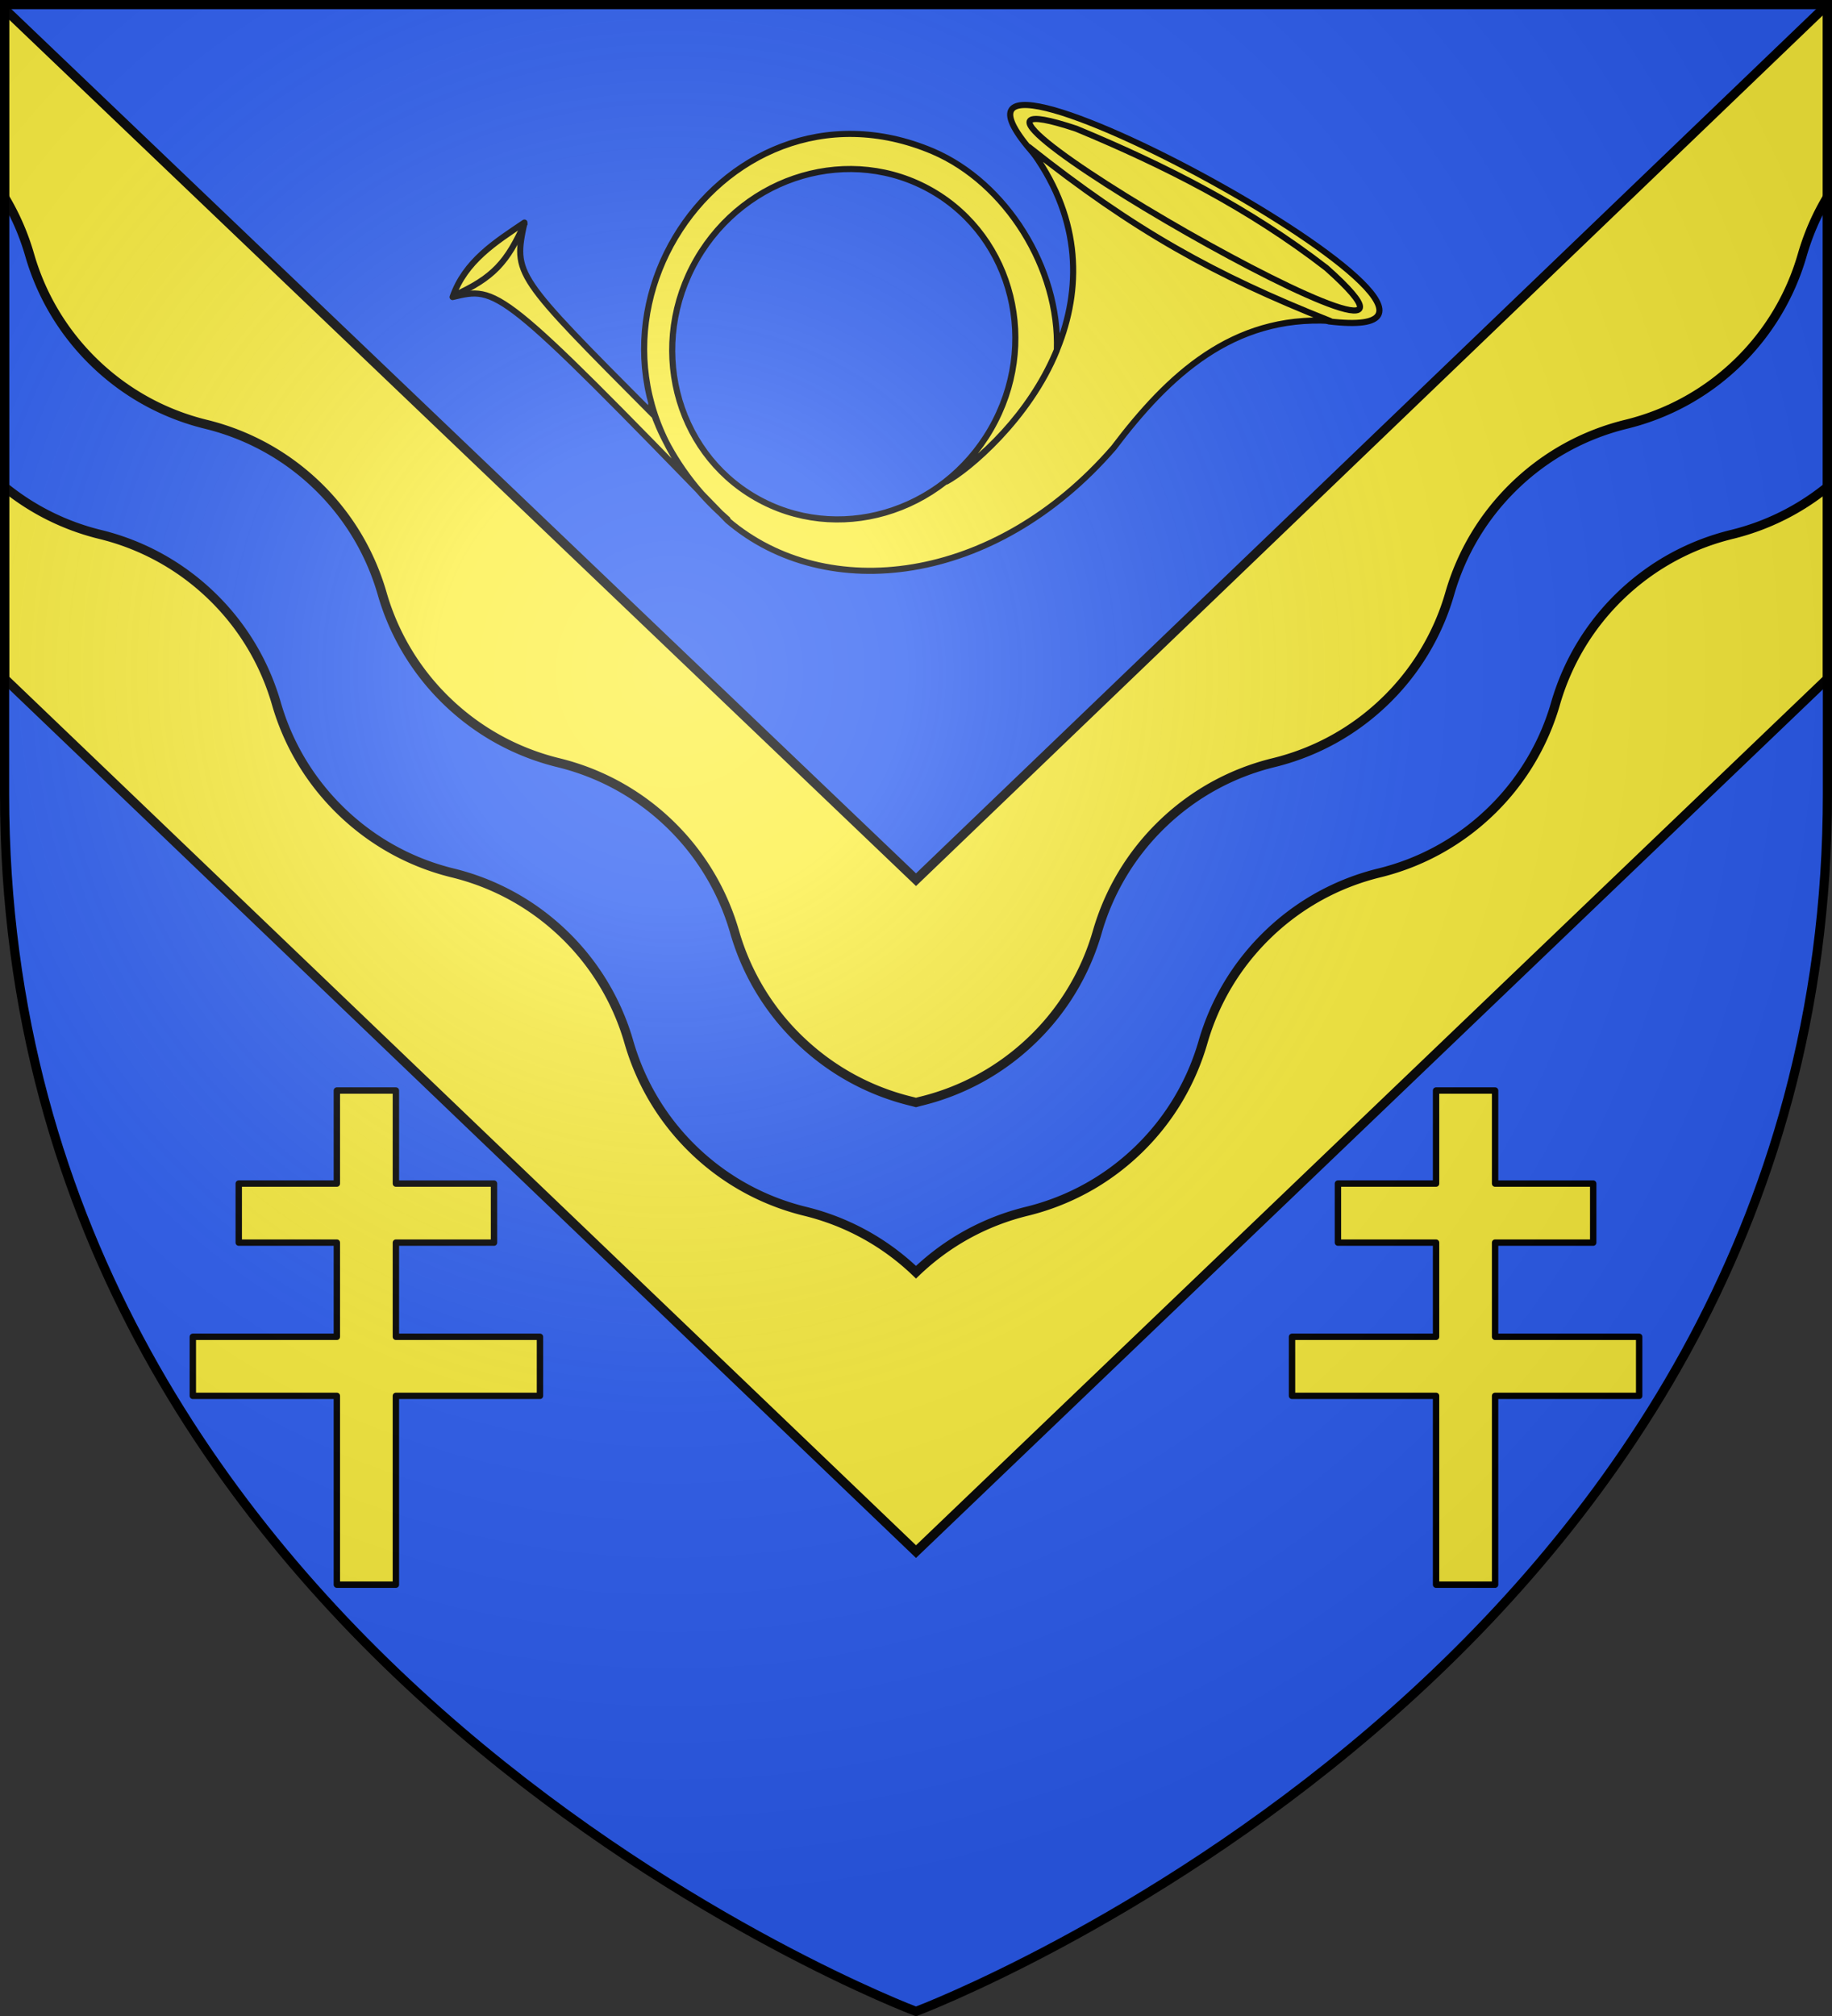 <svg xmlns="http://www.w3.org/2000/svg" xmlns:xlink="http://www.w3.org/1999/xlink" width="600" height="660" version="1.0"><rect width="100%" height="100%" fill="#333333" stroke="none"/><defs><g id="b"><path id="a" d="M0 0v1h.5z" transform="rotate(18 3.157 -.5)"/><use xlink:href="#a" width="810" height="540" transform="scale(-1 1)"/></g><g id="c"><use xlink:href="#b" width="810" height="540" transform="rotate(72)"/><use xlink:href="#b" width="810" height="540" transform="rotate(144)"/></g><g id="e"><path id="d" d="M0 0v1h.5z" transform="rotate(18 3.157 -.5)"/><use xlink:href="#d" width="810" height="540" transform="scale(-1 1)"/></g><g id="f"><use xlink:href="#e" width="810" height="540" transform="rotate(72)"/><use xlink:href="#e" width="810" height="540" transform="rotate(144)"/></g><g id="h"><path id="g" d="M0 0v1h.5z" transform="rotate(18 3.157 -.5)"/><use xlink:href="#g" width="810" height="540" transform="scale(-1 1)"/></g><g id="i"><use xlink:href="#h" width="810" height="540" transform="rotate(72)"/><use xlink:href="#h" width="810" height="540" transform="rotate(144)"/></g><g id="k"><path id="j" d="M0 0v1h.5z" transform="rotate(18 3.157 -.5)"/><use xlink:href="#j" width="810" height="540" transform="scale(-1 1)"/></g><g id="l"><use xlink:href="#k" width="810" height="540" transform="rotate(72)"/><use xlink:href="#k" width="810" height="540" transform="rotate(144)"/></g><g id="n"><path id="m" d="M0 0v1h.5z" transform="rotate(18 3.157 -.5)"/><use xlink:href="#m" width="810" height="540" transform="scale(-1 1)"/></g><g id="o"><use xlink:href="#n" width="810" height="540" transform="rotate(72)"/><use xlink:href="#n" width="810" height="540" transform="rotate(144)"/></g><g id="q"><path id="p" d="M0 0v1h.5z" transform="rotate(18 3.157 -.5)"/><use xlink:href="#p" width="810" height="540" transform="scale(-1 1)"/></g><g id="r"><use xlink:href="#q" width="810" height="540" transform="rotate(72)"/><use xlink:href="#q" width="810" height="540" transform="rotate(144)"/></g><g id="t"><path id="s" d="M0 0v1h.5z" transform="rotate(18 3.157 -.5)"/><use xlink:href="#s" width="810" height="540" transform="scale(-1 1)"/></g><g id="u"><use xlink:href="#t" width="810" height="540" transform="rotate(72)"/><use xlink:href="#t" width="810" height="540" transform="rotate(144)"/></g><g id="w"><path id="v" d="M0 0v1h.5z" transform="rotate(18 3.157 -.5)"/><use xlink:href="#v" width="810" height="540" transform="scale(-1 1)"/></g><g id="x"><use xlink:href="#w" width="810" height="540" transform="rotate(72)"/><use xlink:href="#w" width="810" height="540" transform="rotate(144)"/></g><radialGradient id="B" cx="-80" cy="-80" r="405" gradientUnits="userSpaceOnUse"><stop offset="0" style="stop-color:#fff;stop-opacity:.31"/><stop offset=".19" style="stop-color:#fff;stop-opacity:.25"/><stop offset=".6" style="stop-color:#6b6b6b;stop-opacity:.125"/><stop offset="1" style="stop-color:#000;stop-opacity:.125"/></radialGradient><path id="z" d="M-298.5-298.5h597V-40C298.5 246.31 0 358.5 0 358.5S-298.5 246.31-298.5-40z"/></defs><g transform="translate(300 300)"><use xlink:href="#z" width="600" height="660" style="fill:#2b5df2"/><path d="M298.5-298.5 0-12l-298.5-285.062.031 219.25L0 207.968l298.5-285.78z" style="fill:#fcef3c;fill-opacity:1;fill-rule:evenodd;stroke:#000;stroke-width:3;stroke-linecap:butt;stroke-linejoin:miter;stroke-opacity:1;display:inline"/><path d="M298.5-235.5c-3.61 6.007-6.348 12.402-8.25 19-3.77 13.079-10.886 25.372-21.406 35.469-10.524 10.1-23.086 16.706-36.313 19.937-13.222 3.23-25.761 9.84-36.281 19.938-10.524 10.1-17.667 22.385-21.437 35.469a79.4 79.4 0 0 1-21.407 35.437c-10.523 10.1-23.085 16.707-36.312 19.938-13.223 3.23-25.761 9.84-36.281 19.937C70.289-20.275 63.146-7.99 59.375 5.094A79.4 79.4 0 0 1 37.969 40.53C27.445 50.631 14.883 57.27 1.656 60.5c-.556.136-1.103.29-1.656.438-.563-.151-1.122-.3-1.687-.438-13.227-3.23-25.79-9.868-36.313-19.969A79.4 79.4 0 0 1-59.406 5.094C-63.176-7.99-70.29-20.274-80.812-30.375c-10.52-10.097-23.09-16.708-36.313-19.937-13.227-3.231-25.789-9.837-36.312-19.938a79.4 79.4 0 0 1-21.407-35.437c-3.77-13.084-10.882-25.369-21.406-35.47-10.52-10.096-23.09-16.707-36.312-19.937-13.227-3.23-25.758-9.837-36.282-19.937-10.52-10.097-17.668-22.39-21.437-35.469a79.7 79.7 0 0 0-8.219-18.937v94.843a79.3 79.3 0 0 0 31.313 15.563c13.222 3.23 25.792 9.84 36.312 19.937 10.524 10.1 17.636 22.386 21.406 35.469 3.77 13.079 10.918 25.34 21.438 35.438 10.523 10.1 23.054 16.737 36.281 19.968 13.222 3.23 25.792 9.84 36.313 19.938a79.4 79.4 0 0 1 21.406 35.437c3.769 13.08 10.886 25.372 21.406 35.469 10.524 10.1 23.086 16.707 36.313 19.938C-23.09 99.793-10.52 106.403 0 116.5c10.52-10.097 23.059-16.708 36.281-19.937 13.227-3.231 25.79-9.837 36.313-19.938C83.114 66.528 90.23 54.235 94 41.156c3.77-13.083 10.914-25.337 21.438-35.437 10.52-10.097 23.058-16.708 36.28-19.938 13.228-3.23 25.79-9.868 36.313-19.968a79.4 79.4 0 0 0 21.406-35.438c3.771-13.083 10.883-25.368 21.407-35.469 10.52-10.097 23.09-16.707 36.312-19.937a79.5 79.5 0 0 0 31.344-15.563z" style="fill:#2b5df2;fill-opacity:1;fill-rule:evenodd;stroke:#000;stroke-width:3;stroke-linecap:butt;stroke-linejoin:miter;stroke-opacity:1;display:inline"/></g><g transform="translate(300 300)"><path d="M135.229-194.78c78.166 9.433-148.87-113.993-96.428-54.641 32.165 24.652 63.643 41.91 96.428 54.642z" style="fill:#fcef3c;fill-opacity:1;fill-rule:evenodd;stroke:#000;stroke-width:2;stroke-linecap:butt;stroke-linejoin:round;stroke-miterlimit:4;stroke-dasharray:none;stroke-opacity:1"/><path d="M134.442-212.24c60.92 54.331-155.095-69.899-81.957-45.622 29.138 12.097 56.57 26.005 81.957 45.621z" style="fill:#fcef3c;fill-opacity:1;fill-rule:evenodd;stroke:#000;stroke-width:2;stroke-linecap:butt;stroke-linejoin:round;stroke-miterlimit:4;stroke-dasharray:none;stroke-opacity:1"/><path d="M36.996-251.858c34.47 27.31 60.575 41.848 98.55 56.898-31.82-1.727-52.754 17.651-70.824 41.568C25.73-108.41-29.4-102.074-61.65-129.576c-74.845-77.187-75.518-76.68-90.125-73.171 4.107-11.786 14.047-17.995 23.538-24.395-3.615 17.077-3.496 16.996 42.539 63.267-3.048-13.691-.772 12.472 23.96 33.906-64.602-55.736-3.316-150.388 67.24-120.49 24.044 10.27 41.572 38.344 40.635 65.103-9.118 22.549-29.182 39.286-36.147 42.988 29.261-19.119 60.506-65.302 27.007-109.49zm-108.804 36.75c-15.987 27.69-7.388 62.618 19.193 77.965s61.13 5.33 77.117-22.36S31.89-222.122 5.31-237.47s-61.13-5.33-77.117 22.36z" style="fill:#fcef3c;fill-opacity:1;fill-rule:evenodd;stroke:#000;stroke-width:2;stroke-linecap:butt;stroke-linejoin:round;stroke-miterlimit:4;stroke-opacity:1"/><path d="M-151.504-203.17c13.095-5.88 17.632-10.95 23.433-23.942" style="fill:none;fill-rule:evenodd;stroke:#000;stroke-width:2;stroke-linecap:butt;stroke-linejoin:miter;stroke-miterlimit:4;stroke-dasharray:none;stroke-opacity:1"/><path id="A" d="M170.325 57.017v30.468h-32.134v19.332h32.134v30.828h-47.172v19.333h47.172v61.818h19.333v-61.818h47.188v-19.333h-47.188v-30.828h32.133V87.486h-32.133V57.017z" style="fill:#fcef3c;fill-opacity:1;stroke:#000;stroke-width:2.09;stroke-linejoin:round;stroke-miterlimit:4;stroke-opacity:1;display:inline"/><use xlink:href="#A" width="600" height="660" transform="translate(-360)"/></g><use xlink:href="#z" width="600" height="660" style="fill:url(#B)" transform="translate(300 300)"/><use xlink:href="#z" width="600" height="660" style="fill:none;stroke:#000;stroke-width:3" transform="translate(300 300)"/></svg>
